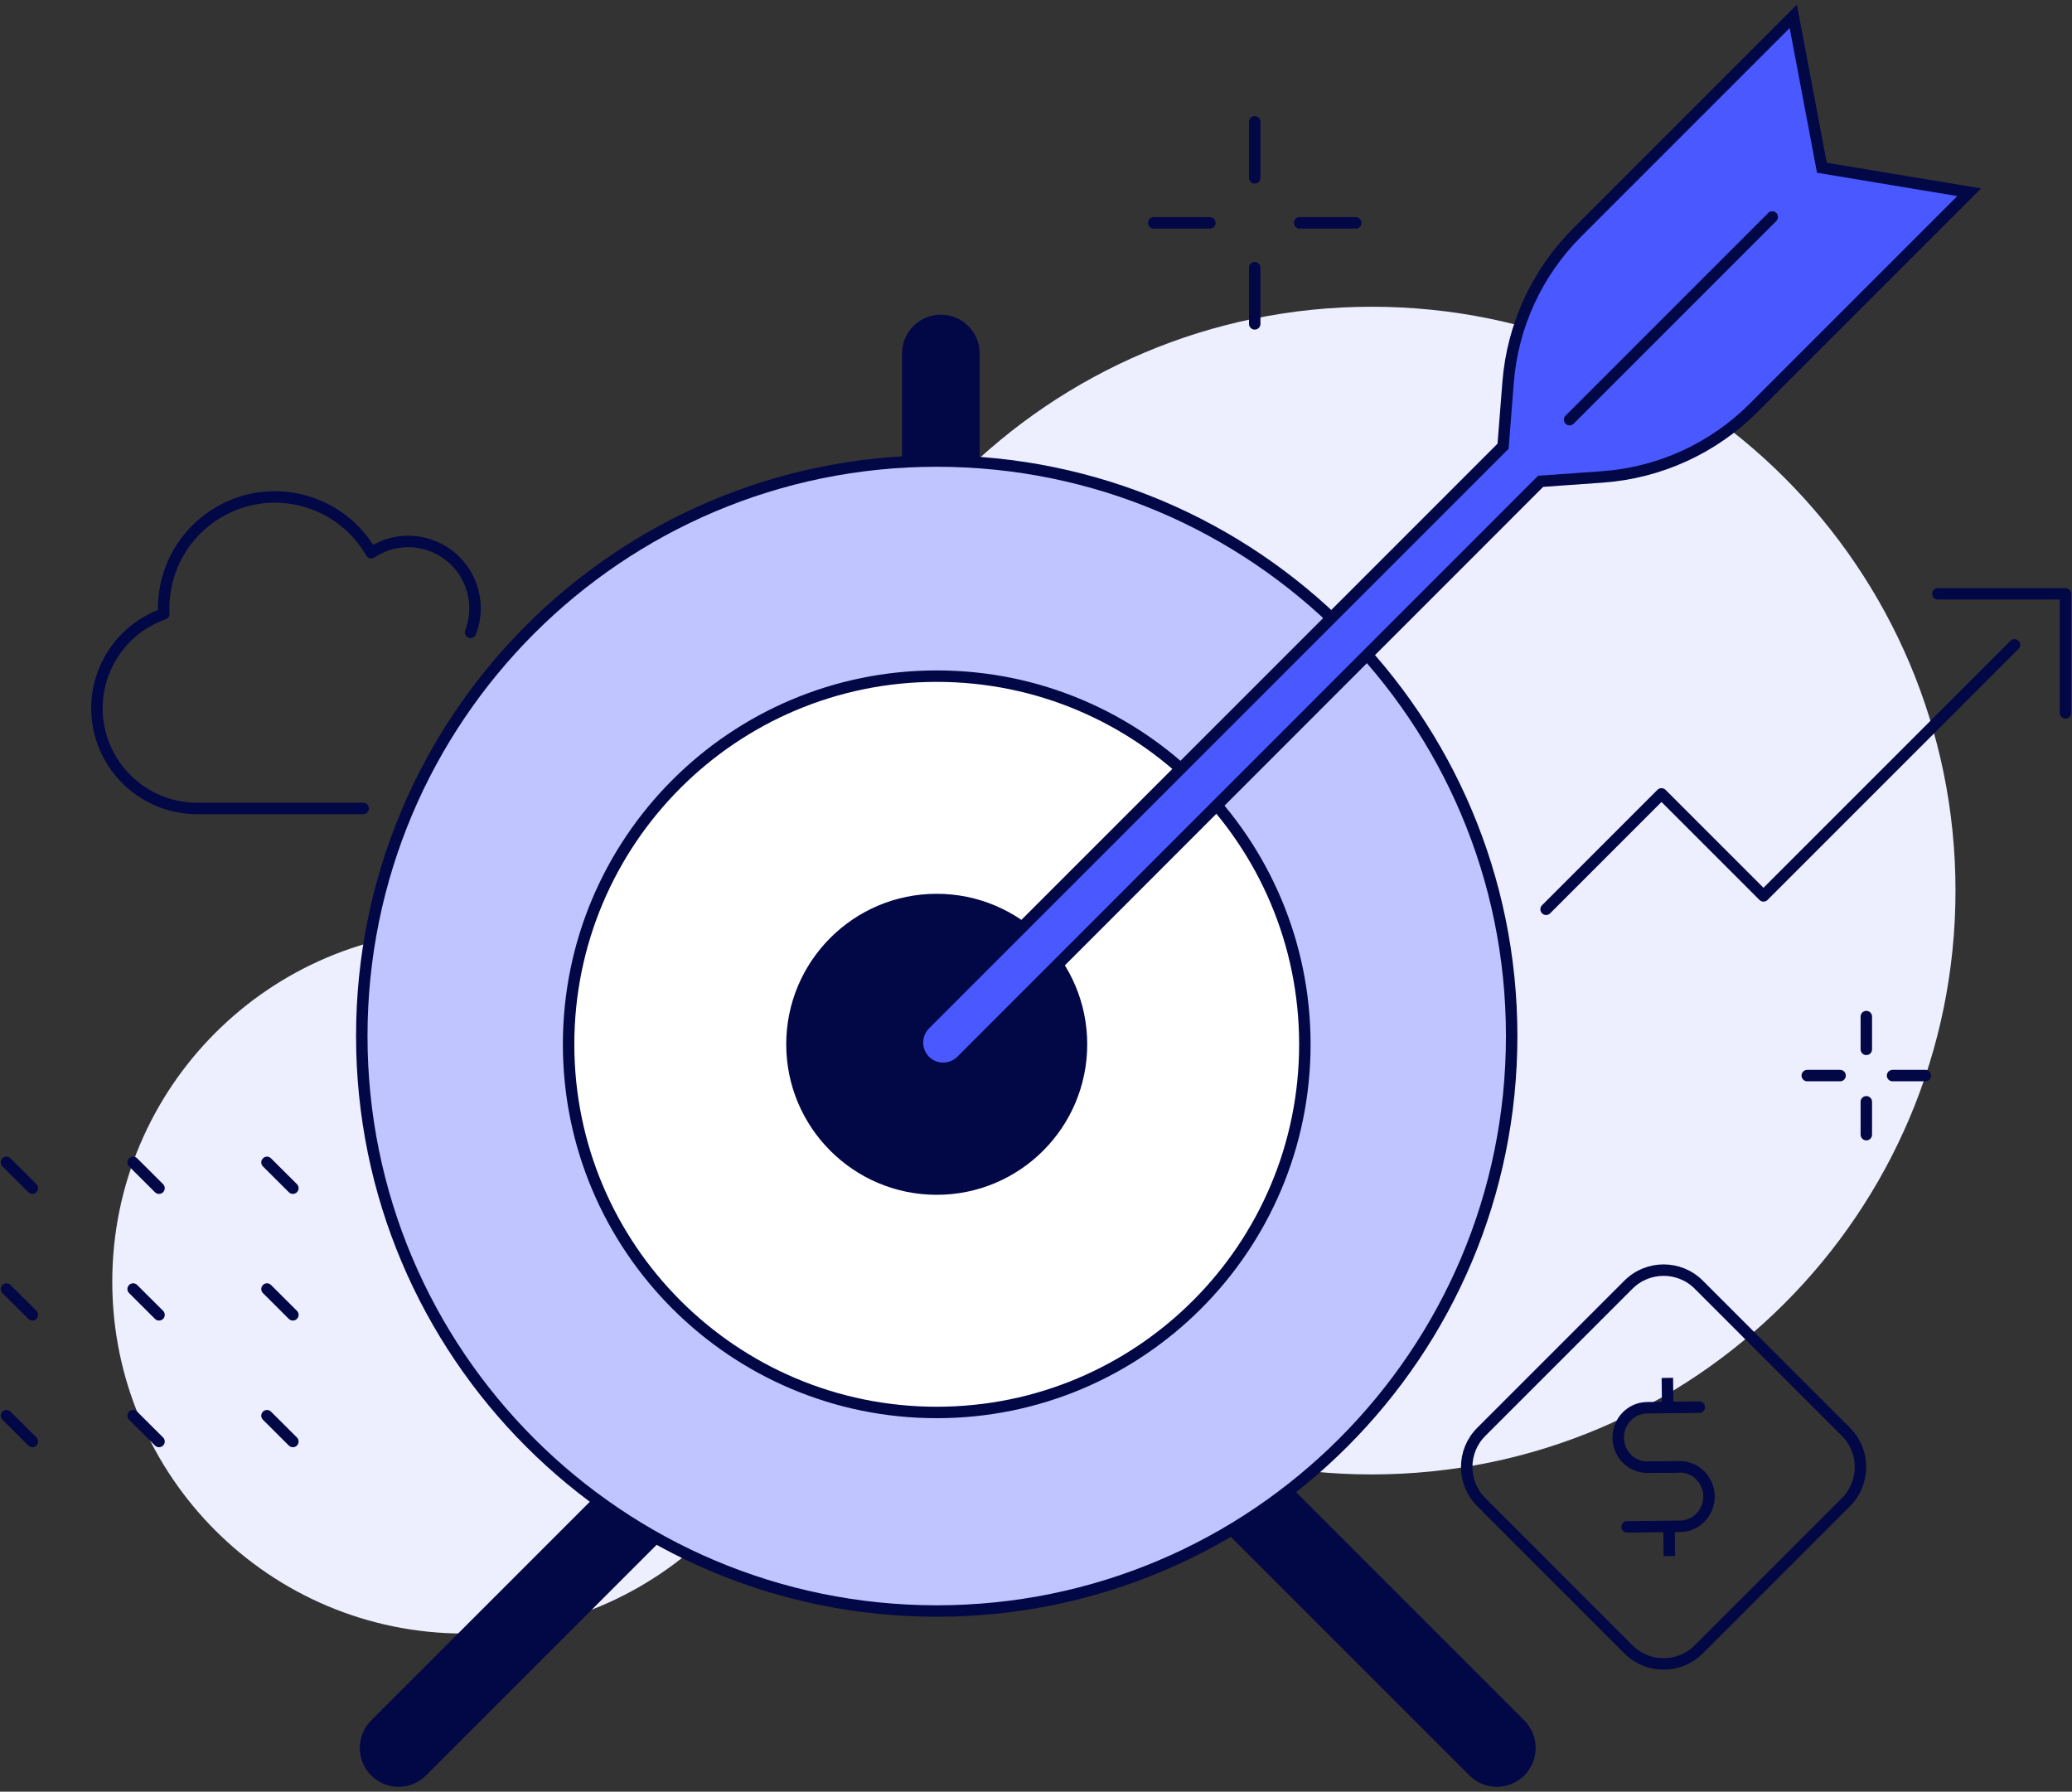 <svg width="362" height="313" viewBox="0 0 362 313" fill="none" xmlns="http://www.w3.org/2000/svg">
<rect x="0" y="0" width="362" height="313" fill="#333333" stroke="none"/>
<path d="M82.213 110.461C84.525 104.448 81.519 97.684 75.507 95.372C74.177 94.866 72.76 94.591 71.33 94.591C69.017 94.591 66.777 95.271 64.855 96.557C59.492 87.249 47.612 84.055 38.319 89.417C32.306 92.886 28.592 99.303 28.592 106.255C28.592 106.587 28.606 106.905 28.621 107.238C19.501 110.446 14.717 120.448 17.94 129.553C20.411 136.549 27.016 141.232 34.431 141.232H63.453" stroke="#020746" stroke-width="2" stroke-miterlimit="10" stroke-linecap="round" stroke-linejoin="round"/>
<path d="M239.651 257.579C295.981 257.579 341.646 211.914 341.646 155.584C341.646 99.253 295.981 53.588 239.651 53.588C183.32 53.588 137.655 99.253 137.655 155.584C137.655 211.914 183.32 257.579 239.651 257.579Z" fill="#EDEFFF"/>
<path d="M270.118 158.85L290.28 138.688L308.101 156.509L351.952 112.658" stroke="#020746" stroke-width="2" stroke-miterlimit="10" stroke-linecap="round" stroke-linejoin="round"/>
<path d="M338.568 103.74H360.869V124.538" stroke="#020746" stroke-width="2" stroke-miterlimit="10" stroke-linecap="round" stroke-linejoin="round"/>
<path d="M81.086 285.373C115.034 285.373 142.555 257.852 142.555 223.903C142.555 189.955 115.034 162.434 81.086 162.434C47.137 162.434 19.616 189.955 19.616 223.903C19.616 257.852 47.137 285.373 81.086 285.373Z" fill="#EDEFFF"/>
<path d="M65.548 309.452C63.294 307.197 63.294 303.54 65.548 301.271L114.602 252.217L122.783 260.398L73.729 309.452C71.46 311.721 67.803 311.721 65.548 309.452Z" fill="#020746" stroke="#020746" stroke-width="2" stroke-miterlimit="10" stroke-linecap="round"/>
<path d="M265.609 309.452C267.863 307.197 267.863 303.54 265.609 301.271L216.555 252.217L208.374 260.398L257.428 309.452C259.697 311.721 263.354 311.721 265.609 309.452Z" fill="#020746" stroke="#020746" stroke-width="2" stroke-miterlimit="10" stroke-linecap="round"/>
<path d="M164.379 55.973C161.185 55.973 158.598 58.56 158.598 61.754V131.129H170.16V61.754C170.16 58.56 167.573 55.973 164.379 55.973Z" fill="#020746" stroke="#020746" stroke-width="2" stroke-miterlimit="10" stroke-linecap="round"/>
<path d="M163.656 281.441C219.133 281.441 264.105 236.469 264.105 180.992C264.105 125.516 219.133 80.543 163.656 80.543C108.18 80.543 63.207 125.516 63.207 180.992C63.207 236.469 108.18 281.441 163.656 281.441Z" fill="#C0C5FF" stroke="#020746" stroke-width="2" stroke-miterlimit="10" stroke-linecap="round"/>
<path d="M163.656 246.754C199.177 246.754 227.973 217.958 227.973 182.438C227.973 146.917 199.177 118.121 163.656 118.121C128.135 118.121 99.34 146.917 99.34 182.438C99.34 217.958 128.135 246.754 163.656 246.754Z" fill="white" stroke="#020746" stroke-width="2" stroke-miterlimit="10" stroke-linecap="round"/>
<path d="M163.656 207.73C177.625 207.73 188.949 196.406 188.949 182.438C188.949 168.469 177.625 157.145 163.656 157.145C149.687 157.145 138.363 168.469 138.363 182.438C138.363 196.406 149.687 207.73 163.656 207.73Z" fill="#020746" stroke="#020746" stroke-width="2" stroke-miterlimit="10" stroke-linecap="round"/>
<path d="M318.305 29.307L313.304 2.857L275.538 40.623C268.543 47.619 264.264 56.898 263.484 66.769L262.602 77.956L161.604 178.954C159.855 180.703 159.855 183.55 161.604 185.314C163.353 187.062 166.2 187.062 167.963 185.314L269.164 84.084L279.946 83.318C289.933 82.61 299.328 78.317 306.395 71.235L344.046 33.585L318.305 29.307Z" fill="#4A59FF" stroke="#020746" stroke-width="2" stroke-miterlimit="10" stroke-linecap="round"/>
<path d="M326.066 192.482V198.22" stroke="#020746" stroke-width="2" stroke-miterlimit="10" stroke-linecap="round"/>
<path d="M326.066 177.596V183.319" stroke="#020746" stroke-width="2" stroke-miterlimit="10" stroke-linecap="round"/>
<path d="M321.484 187.901H315.747" stroke="#020746" stroke-width="2" stroke-miterlimit="10" stroke-linecap="round"/>
<path d="M336.371 187.901H330.648" stroke="#020746" stroke-width="2" stroke-miterlimit="10" stroke-linecap="round"/>
<path d="M219.214 46.766V56.58" stroke="#020746" stroke-width="2" stroke-miterlimit="10" stroke-linecap="round"/>
<path d="M219.214 21.285V31.084" stroke="#020746" stroke-width="2" stroke-miterlimit="10" stroke-linecap="round"/>
<path d="M211.381 38.932H201.567" stroke="#020746" stroke-width="2" stroke-miterlimit="10" stroke-linecap="round"/>
<path d="M236.861 38.932H227.062" stroke="#020746" stroke-width="2" stroke-miterlimit="10" stroke-linecap="round"/>
<path d="M5.655 251.827L1.131 247.318" stroke="#020746" stroke-width="2" stroke-miterlimit="10" stroke-linecap="round"/>
<path d="M5.655 229.699L1.131 225.19" stroke="#020746" stroke-width="2" stroke-miterlimit="10" stroke-linecap="round"/>
<path d="M5.655 207.572L1.131 203.062" stroke="#020746" stroke-width="2" stroke-miterlimit="10" stroke-linecap="round"/>
<path d="M27.782 251.827L23.259 247.318" stroke="#020746" stroke-width="2" stroke-miterlimit="10" stroke-linecap="round"/>
<path d="M27.782 229.699L23.259 225.19" stroke="#020746" stroke-width="2" stroke-miterlimit="10" stroke-linecap="round"/>
<path d="M27.782 207.572L23.259 203.062" stroke="#020746" stroke-width="2" stroke-miterlimit="10" stroke-linecap="round"/>
<path d="M51.168 251.827L46.644 247.318" stroke="#020746" stroke-width="2" stroke-miterlimit="10" stroke-linecap="round"/>
<path d="M51.168 229.699L46.644 225.19" stroke="#020746" stroke-width="2" stroke-miterlimit="10" stroke-linecap="round"/>
<path d="M51.168 207.572L46.644 203.062" stroke="#020746" stroke-width="2" stroke-miterlimit="10" stroke-linecap="round"/>
<path d="M274.223 73.316L309.633 37.906" stroke="#020746" stroke-width="2" stroke-miterlimit="10" stroke-linecap="round"/>
<path d="M322.511 250.15L296.784 224.424C293.402 221.042 287.91 221.042 284.513 224.424L258.787 250.15C255.405 253.532 255.405 259.025 258.787 262.421L284.513 288.148C287.895 291.53 293.388 291.53 296.784 288.148L322.511 262.421C325.893 259.025 325.893 253.532 322.511 250.15Z" stroke="#020746" stroke-width="2" stroke-miterlimit="10" stroke-linecap="round"/>
<path d="M293.026 256.264L287.867 256.322C285.048 256.351 282.75 254.053 282.721 251.177C282.692 248.3 284.947 245.959 287.765 245.93L296.885 245.829" stroke="#020746" stroke-width="2" stroke-miterlimit="10" stroke-linecap="round"/>
<path d="M288.271 256.307L293.431 256.25C296.249 256.221 298.547 258.519 298.576 261.395C298.605 264.271 296.35 266.613 293.532 266.641L284.268 266.743" stroke="#020746" stroke-width="2" stroke-miterlimit="10" stroke-linecap="round"/>
<path d="M291.335 243.3C291.321 241.869 291.306 240.713 291.306 240.713C291.306 240.713 291.321 241.883 291.335 243.3ZM291.335 243.3C291.35 244.731 291.364 245.887 291.364 245.887C291.364 245.887 291.35 244.731 291.335 243.3Z" stroke="#020746" stroke-width="2" stroke-miterlimit="10" stroke-linecap="round"/>
<path d="M291.624 269.257C291.61 267.827 291.595 266.67 291.595 266.67C291.595 266.67 291.61 267.827 291.624 269.257ZM291.624 269.257C291.639 270.688 291.653 271.845 291.653 271.845C291.653 271.845 291.639 270.674 291.624 269.257Z" stroke="#020746" stroke-width="2" stroke-miterlimit="10" stroke-linecap="round"/>
</svg>
